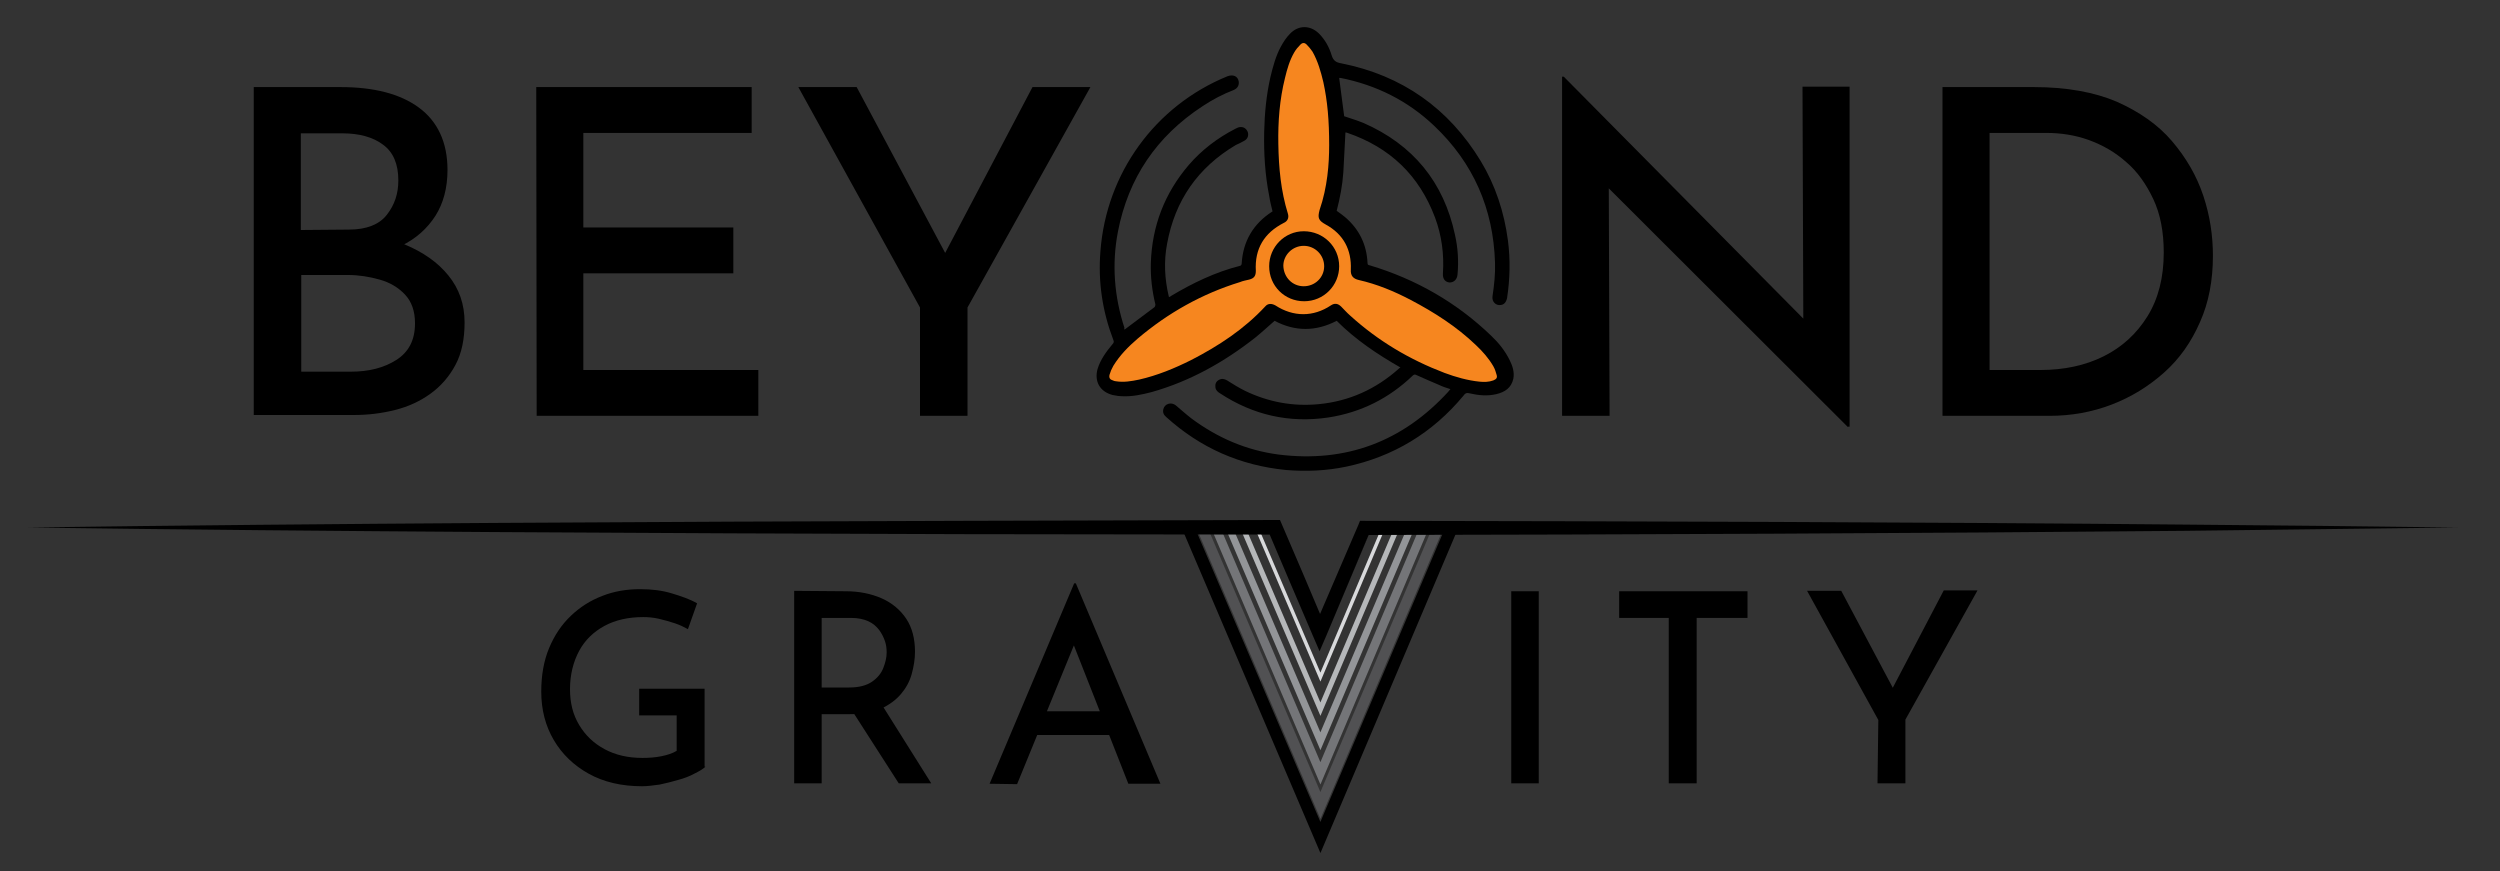 <?xml version="1.0" encoding="UTF-8"?>
<svg xmlns="http://www.w3.org/2000/svg" xmlns:xlink="http://www.w3.org/1999/xlink" id="eXnhjqBmSiE1" viewBox="0 0 600 209.1" shape-rendering="geometricPrecision" text-rendering="geometricPrecision">
  <rect x="0" y="0" width="600" height="209.1" fill="#333333" stroke="none"/>
  <g>
    <path d="M169.3,184c-.6.6-1.5,1.1-2.7,1.7-1.1.6-2.4,1.1-3.9,1.5-1.4.4-2.9.8-4.4,1.1-1.5.2-2.9.4-4.2.4-4.9,0-9.2-1-12.8-3s-6.4-4.7-8.4-8.1-3-7.3-3-11.6c0-3.9.6-7.4,1.9-10.5s3-5.6,5.2-7.7s4.7-3.7,7.6-4.8c2.8-1.1,5.8-1.6,9-1.6c2.8,0,5.3.3,7.6,1s4.4,1.4,6.1,2.4l-2.2,6.2c-.9-.5-1.9-1-3.1-1.4s-2.6-.8-3.9-1.1-2.6-.4-3.7-.4c-3.6,0-6.7.7-9.3,2.1s-4.7,3.4-6.1,6-2.2,5.7-2.2,9.2c0,3.3.7,6.1,2.2,8.6s3.5,4.4,6.1,5.8s5.6,2.1,9.1,2.1c1.5,0,3-.1,4.5-.4s2.7-.7,3.7-1.3v-8.5h-9v-6.4h15.7v18.7Z"></path>
    <path d="M203,141.9c3.2,0,6.1.6,8.6,1.7s4.5,2.8,5.9,4.9s2.1,4.8,2.1,7.9c0,1.8-.3,3.6-.8,5.4s-1.4,3.4-2.6,4.8-2.8,2.6-4.8,3.5-4.5,1.3-7.4,1.3h-6.8v16.6h-6.6v-46.2l12.4.1v0Zm.8,23.1c2.4,0,4.2-.5,5.5-1.4s2.2-2,2.7-3.3.8-2.5.8-3.7c0-.9-.1-1.8-.4-2.7s-.8-1.9-1.4-2.7c-.7-.9-1.5-1.6-2.6-2.1s-2.5-.8-4.1-.8h-7.1v16.7h6.6v0Zm7.7,3.9l12,19.1h-7.8l-12.2-19l8-.1Z"></path>
    <path d="M237.5,188.1L257.8,140h.4l20.3,48.1h-7.7L256,150.5l4.8-3.1-16.7,40.8-6.6-.1v0Zm12.3-17.4h16.6l2.3,5.7h-20.8l1.9-5.7Z"></path>
    <path d="M362.7,141.9h6.6v46.1h-6.6v-46.1Z"></path>
    <path d="M388.6,141.9h30.8v6.4h-12.2v39.7h-6.7v-39.7h-11.9v-6.4v0Z"></path>
    <path d="M450.8,172.8l-17.1-31h8.2L455.3,167l-2.1.1l13.3-25.4h8.1l-17.3,31v15.3h-6.7l.2-15.2v0Z"></path>
  </g>
  <g>
    <g>
      <polyline points="348.4,126.7 316.9,201 285.2,126.7" fill="none" stroke="#000" stroke-width="2.925" stroke-miterlimit="10"></polyline>
      <polyline points="345.1,126.7 316.9,193.3 288.5,126.7" fill="none" stroke="#515153" stroke-width="2.509" stroke-miterlimit="10"></polyline>
      <polyline points="341.8,126.7 316.9,185.6 291.8,126.7" fill="none" stroke="#747578" stroke-width="2.092" stroke-miterlimit="10"></polyline>
      <polyline points="338.6,126.7 316.9,177.9 295,126.7" fill="none" stroke="#939598" stroke-width="1.676" stroke-miterlimit="10"></polyline>
      <polyline points="335.3,126.7 316.9,170.2 298.3,126.7" fill="none" stroke="#b5b7b9" stroke-width="1.26" stroke-miterlimit="10"></polyline>
      <polyline points="332,126.7 316.9,162.5 301.6,126.7" fill="none" stroke="#d8d9db" stroke-width="0.843" stroke-miterlimit="10"></polyline>
      <polyline points="328.8,126.7 316.9,154.8 304.9,126.7" fill="none" stroke="#fff" stroke-width="0.427" stroke-miterlimit="10"></polyline>
    </g>
    <g>
      <path d="M6.7,126.6c71.9-1,152.6-1.4,224.6-1.6l74.8-.2h1.1c3.8,8.8,7.5,17.5,11.2,26.3h-3.2L326,126l.4-1h1.1c63.6.1,133.6.3,196.8.9c21.9.2,43.8.4,65.6.7-21.9.3-43.8.5-65.6.8-63.1.6-133.4.9-196.9,1l1.5-1-10.6,25.2-1.6,3.7-1.6-3.7c-3.6-8.4-7.2-16.8-10.8-25.3l1.6,1-74.9-.1c-71.7-.2-152.3-.6-224.3-1.6v0Z"></path>
    </g>
  </g>
  <g>
    <path d="M81.7,20.9c8,0,14.3,1.6,18.8,4.9s6.9,8.3,6.9,15c0,4.3-1,8-2.9,11-2,3.1-4.7,5.5-8.2,7.2s-7.6,2.7-12.3,2.9l-1.6-6.1c5.5.2,10.4,1.1,14.8,2.9c4.3,1.8,7.8,4.2,10.4,7.4s3.9,6.9,3.9,11.3c0,4-.7,7.4-2.2,10.2s-3.5,5.1-6,6.9-5.3,3.1-8.5,3.9-6.4,1.2-9.8,1.2h-24.1v-78.7h20.8v0Zm2.1,34.2c4.1,0,7.2-1.2,9-3.5c1.9-2.4,2.8-5.1,2.8-8.3c0-3.9-1.2-6.8-3.7-8.6-2.4-1.8-5.7-2.7-9.7-2.7h-10v23.2l11.6-.1v0Zm.4,34.1c4.3,0,7.9-.9,10.9-2.8s4.5-4.8,4.5-8.8c0-2.9-.8-5.2-2.4-6.9s-3.6-2.9-6.1-3.6-5-1.1-7.6-1.1h-11.2v23.2h11.9v0Z"></path>
    <path d="M128.7,20.9h51.7v11h-40.4v22.7h36v11h-36v23.2h42v11h-53.2l-.1-78.9v0Z"></path>
    <path d="M220.8,73.8L191.6,20.9h14l23,43.1-3.6.2l22.8-43.3h13.9L232.2,73.8v26h-11.4v-26v0Z"></path>
    <path d="M443.5,102.5L382.7,41.8l3.4,1.1.2,56.9h-11.4v-81.4h.4l60.1,60.7-2.6-.7-.2-57.6h11.3v81.6h-.4Z"></path>
    <path d="M466.2,99.8v-78.9h21.9c7.8,0,14.5,1.2,19.9,3.5c5.4,2.4,9.9,5.5,13.3,9.5s5.9,8.3,7.5,13.1s2.3,9.6,2.3,14.4c0,5.9-1,11.2-3.1,15.9-2.1,4.8-4.9,8.8-8.6,12.1s-7.9,5.9-12.6,7.7-9.7,2.7-14.9,2.7c0,0-25.7,0-25.7,0Zm11.3-11h12.2c5.7,0,10.8-1.1,15.2-3.3s7.9-5.4,10.5-9.6s3.9-9.3,3.9-15.3c0-4.9-.8-9.2-2.5-12.8s-3.8-6.6-6.5-8.9c-2.7-2.4-5.7-4.1-9-5.3s-6.8-1.7-10.2-1.7h-13.6v56.9v0Z"></path>
  </g>
  <g id="eXnhjqBmSiE26" transform="translate(-6 0)">
    <path d="M275.9,79.1c2.4-1.8,4.8-3.6,7.2-5.4.1-.1.2-.4.2-.6-.8-3.3-1.2-6.6-1.1-10c.3-8.9,3.3-16.7,9.1-23.5c3.1-3.6,6.9-6.5,11.2-8.7.4-.2.8-.4,1.1-.4.9-.1,1.6.4,1.9,1.3.2.8-.1,1.6-.9,2-.7.4-1.3.7-2,1-9.1,5.4-14.6,13.3-16.5,23.7-.8,4.2-.6,8.4.4,12.6c0,.1,0,.1.1.2.2-.1.4-.2.5-.3c5.2-3.1,10.6-5.7,16.5-7.2.2,0,.4-.3.4-.5.3-5.4,2.8-9.6,7.3-12.5c0,0,.1,0,.1-.1-.3-1.2-.6-2.4-.8-3.7-1-5.1-1.3-10.2-1.2-15.3.1-4.4.5-8.8,1.5-13.2.6-2.5,1.3-5.1,2.5-7.3.6-1.1,1.3-2.2,2.2-3.1c2-2.1,4.8-2.1,6.9-.1c1.5,1.5,2.5,3.3,3.1,5.3.4,1.3,1.1,1.7,2.3,1.9c14.6,2.9,25.8,10.8,33.5,23.5c3.5,5.8,5.6,12.2,6.5,19c.6,4.6.5,9.2-.2,13.8-.2,1-.7,1.6-1.5,1.7-1.2.2-2.2-.8-2-2.1.4-2.7.7-5.4.6-8.1-.4-12.9-5.2-23.9-14.6-32.8-6.3-6-13.9-9.8-22.5-11.5-.1,0-.2,0-.3,0c.4,3.1.8,6.1,1.2,9.2c1.5.5,3.1,1,4.6,1.6c11.9,5.2,19.3,14.2,22,26.9.7,3.1.9,6.3.6,9.5-.1,1.2-.9,1.9-1.9,1.9-1.1-.1-1.7-.9-1.6-2.2.3-4.6-.3-9.1-1.9-13.4-3.8-10.1-10.8-16.8-21-20.3-.2-.1-.4-.1-.5-.1-.2,3.2-.3,6.4-.5,9.5s-.8,6.2-1.6,9.3c.7.5,1.4,1,2,1.5c3.4,2.9,5.2,6.6,5.4,11c0,.5.2.5.6.6c11,3.3,20.8,8.9,29.1,16.9c1.8,1.7,3.3,3.6,4.4,5.8.7,1.4,1.2,2.9.9,4.5-.5,2.2-2,3.2-4.1,3.7s-4.3.3-6.4-.2c-.7-.2-1.1,0-1.5.6-7.4,8.9-16.8,14.6-28.1,17-4.8,1-9.6,1.2-14.5.8-11-1.1-20.5-5.3-28.7-12.7-.6-.5-.9-1.1-.7-1.9.3-1.3,1.9-1.8,3-.9c1.2,1,2.4,2.1,3.7,3.1c6.3,4.7,13.3,7.7,21,8.7c16.1,2,29.7-3.1,40.7-15.1.1-.2.3-.3.5-.6-.9-.3-1.9-.6-2.7-1-1.9-.8-3.7-1.6-5.5-2.4-.4-.2-.5-.1-.8.1-5.7,5.5-12.5,8.9-20.3,10.1-9.4,1.4-18.1-.6-26-5.8-.5-.3-1-.7-1.1-1.4-.1-.8.1-1.4.8-1.8s1.3-.3,2,.1c1.4.9,2.9,1.8,4.3,2.5c5.6,2.7,11.5,3.8,17.7,3.2c7.3-.7,13.7-3.6,19.2-8.5.1-.1.2-.2.4-.3-5.6-3.2-10.8-6.7-15.3-11.2-5,2.6-10,2.6-14.9,0-1.5,1.3-3,2.7-4.6,4-7.5,5.9-15.7,10.5-24.9,13.1-2.3.6-4.6,1.1-6.9,1-.8,0-1.6-.1-2.5-.3-3-.8-4.4-3.2-3.6-6.2.7-2.3,2.1-4.2,3.6-6c.3-.3.4-.6.2-1-2.6-6.8-3.7-13.9-3.1-21.3c1.4-18.7,13.1-34.9,30.5-42c1.4-.5,2.5,0,2.7,1.3.1.9-.3,1.6-1.2,2-2.6,1-5.1,2.3-7.5,3.9-11,7.2-17.8,17.2-20.3,30.1-1.5,7.8-.9,15.6,1.6,23.2-.2,0-.1.2,0,.3Z"></path>
    <path d="M325,34.9c0-6-.4-10.6-1.4-15.2-.6-2.5-1.3-5-2.6-7.3-.4-.6-.9-1.2-1.4-1.7s-1-.5-1.5,0c-.6.6-1.1,1.2-1.5,1.9-1.1,1.9-1.7,4-2.2,6.1-1.3,5.2-1.7,10.5-1.6,15.9.1,5.7.6,11.2,2.3,16.7.3,1-.1,1.8-1,2.2-4.7,2.4-7,6.2-6.7,11.5c0,1.2-.4,1.8-1.6,2.1-.8.2-1.5.3-2.2.6-9.1,2.8-17.3,7.4-24.6,13.6-2.2,1.9-4.2,3.9-5.8,6.5-.4.7-.7,1.4-.9,2.1-.2.8.1,1.2.8,1.4.2.1.5.2.7.2c1.9.3,3.7,0,5.6-.4c4.4-1,8.5-2.7,12.5-4.7c6.6-3.4,12.7-7.4,17.8-12.9.6-.7,1.5-.7,2.4-.2c4.3,2.8,9.1,2.8,13.3,0c.9-.6,1.7-.5,2.5.3.7.7,1.4,1.5,2.1,2.1c6.7,6.1,14.3,10.6,22.7,13.8c2.7,1,5.5,1.8,8.4,2.1c1.1.1,2.2.1,3.3-.3.7-.3,1-.6.8-1.3s-.4-1.4-.8-2.1c-1.1-1.9-2.6-3.6-4.2-5.1-4.6-4.4-9.9-7.8-15.6-10.8-4-2.1-8.1-3.8-12.5-4.8-1.3-.3-2-1-1.9-2.5.2-4.8-1.8-8.5-6-10.8-1.8-1-2-1.6-1.5-3.5c1.9-5.5,2.3-11.1,2.3-15.5Z" fill="#f6861f"></path>
    <path d="M319,72.3c-4.7,0-8.4-3.7-8.4-8.4c0-4.6,3.7-8.4,8.3-8.4c4.7,0,8.5,3.7,8.5,8.4c0,4.6-3.7,8.4-8.4,8.4Zm-.1-3.6c2.7,0,4.9-2.1,4.9-4.8s-2.2-4.9-4.9-4.9-4.9,2.2-4.9,4.8c.1,2.8,2.2,4.9,4.9,4.9Z"></path>
  </g>
</svg>
